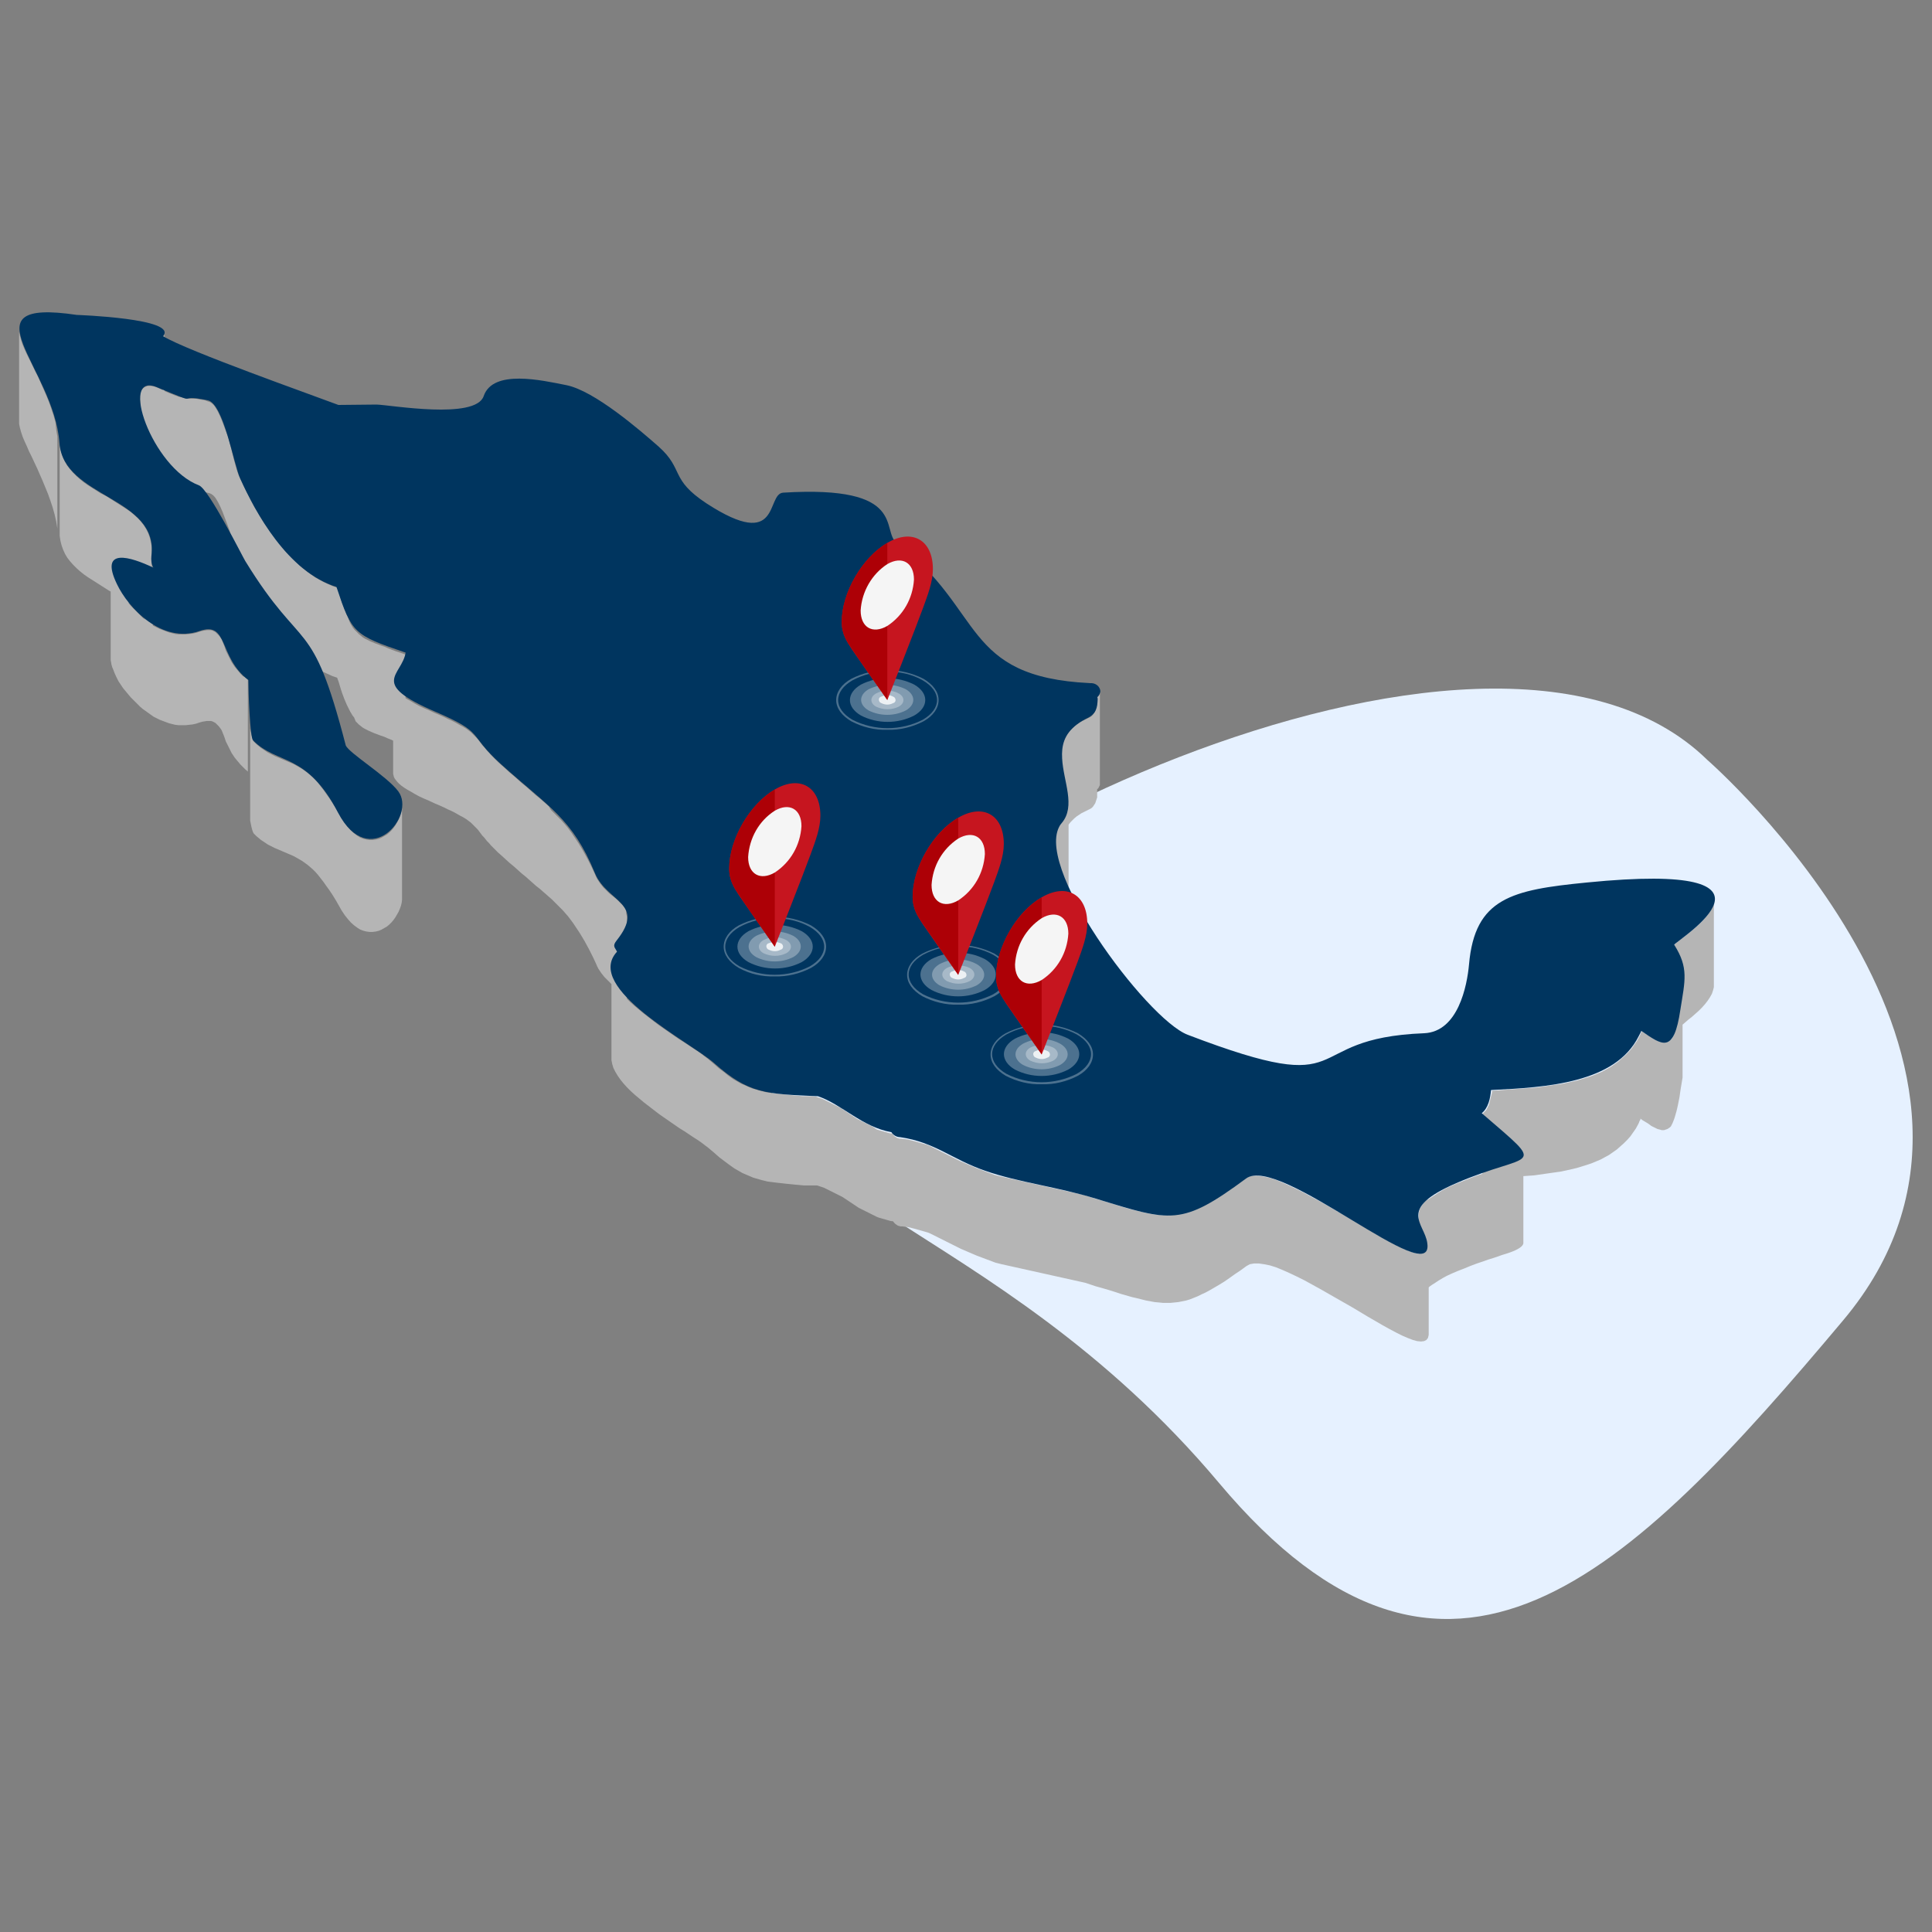 <?xml version="1.0" encoding="utf-8"?>
<!-- Generator: Adobe Illustrator 26.0.3, SVG Export Plug-In . SVG Version: 6.00 Build 0)  -->
<svg version="1.1" id="Layer_1" xmlns="http://www.w3.org/2000/svg" xmlns:xlink="http://www.w3.org/1999/xlink" x="0px" y="0px"
	 viewBox="0 0 500 500" style="enable-background:new 0 0 500 500;" xml:space="preserve">
<rect x="0" y="0" width="500" height="500" fill="#808080" stroke="none"/>
<style type="text/css">
	.st0{fill:#E6F1FF;}
	.st1{fill-rule:evenodd;clip-rule:evenodd;fill:#B5B5B5;}
	.st2{fill-rule:evenodd;clip-rule:evenodd;fill:#00355F;}
	.st3{opacity:0.3;}
	.st4{fill:#FFFFFF;}
	.st5{opacity:0.3;fill:#FFFFFF;enable-background:new    ;}
	.st6{opacity:0.8;fill:#FFFFFF;enable-background:new    ;}
	.st7{fill:#C6151F;}
	.st8{fill:#AD0006;}
	.st9{fill:#F5F5F5;}
</style>
<g id="Group_6703" transform="translate(-145 -957.291)">
	<path id="Path_15605" class="st0" d="M586.9,1154c0,0,90.6,79,35.1,145c-55.4,66-102.3,112.6-161.5,42.1s-127.9-73.8-114.3-115.2
		C359.8,1184.6,529.2,1097.5,586.9,1154z"/>
	<g id="Group_6608" transform="translate(-1072.22 1488.291)">
		<g id="Group_6607" transform="translate(1217.265 -526.319)">
			<path id="Path_19814" class="st1" d="M380,244.9v0.5v23.8v-0.5V244.9z"/>
			<path id="Path_19815" class="st1" d="M443.5,229.1l-0.3,0.9l-0.5,0.9l-0.6,0.9l-0.7,0.9l-0.8,0.9l-0.8,0.8l-0.9,0.8L438,236
				l-0.9,0.7l-0.8,0.7l-0.8,0.6l-0.7,0.5l-0.6,0.5l-0.5,0.4l-0.3,0.3l-0.2,0.2V263l-0.1,0.3l-0.2,0.4l-0.2,0.4l-0.3,0.3l-0.3,0.2
				l-0.3,0.2l-0.3,0.1l-0.3,0.1l-0.3,0.1h-0.3h-0.3L430,265l-0.4-0.1l-0.4-0.1l-0.4-0.2l-0.4-0.2l-0.4-0.2l-0.4-0.2l-0.4-0.3
				l-0.4-0.3l-0.5-0.3l-0.5-0.3l-0.5-0.3l-0.5-0.4v0.1v0.1v0.1l-0.1,0.1l-0.1,0.2l-0.1,0.2l-0.1,0.3l-0.2,0.4l-0.6,1.1l-0.7,1
				l-0.7,1l-0.8,0.9l-0.9,0.9l-0.9,0.8l-0.9,0.8l-1,0.7l-1,0.7l-1.1,0.6l-1.1,0.6l-1.2,0.5l-1.2,0.5l-1.2,0.4l-1.3,0.4l-1.3,0.4
				l-1.3,0.3l-1.3,0.3l-1.4,0.3l-1.4,0.2l-1.4,0.2l-1.4,0.2l-1.4,0.2l-1.4,0.2l-1.4,0.1l-1.4,0.1l-1.4,0.1l-1.4,0.1l-1.4,0.1
				l-1.4,0.1l-1.4,0.1l-1.4,0.1v0.4l-0.1,0.4l-0.1,0.4l-0.1,0.4l-0.1,0.4l-0.1,0.4l-0.1,0.4l-0.1,0.4l-0.1,0.4l-0.2,0.4l-0.2,0.4
				l-0.2,0.4l-0.2,0.3l-0.3,0.3l-0.3,0.3l-0.3,0.3v15.5l0,0l-1.5,0.5l-1.6,0.6l-1.7,0.7l-1.8,0.7l-1.4,0.6l-1.3,0.6l-1.1,0.6l-1,0.6
				l-0.9,0.6l-0.8,0.5l-0.7,0.5L369,306l-0.5,0.5l-0.4,0.5l-0.3,0.5l-0.3,0.5l-0.2,0.5l-0.1,0.5l-0.1,0.5v10.3l-0.5-0.1l-1.1-0.3
				l-1.3-0.5l-1.4-0.6l-1.6-0.8l-1.7-0.9l-1.8-1l-1.9-1.1l-1.9-1.1l-2-1.2l-2-1.2l-2.1-1.2l-2.1-1.2l-2.1-1.2l-2.1-1.2l-2.1-1.1
				l-2-1.1l-2-1l-1.9-0.9l-1.8-0.8l-1.7-0.7l-1.6-0.5l-1.5-0.3l-1.4-0.2h-1.2l-1.1,0.2l-0.9,0.5l-1.5,1.1l-1.5,1l-1.4,1l-1.3,0.9
				l-1.3,0.8l-1.2,0.7l-1.2,0.7l-1.1,0.6l-1.1,0.5l-1,0.5l-1,0.4l-1,0.4l-1,0.3l-1,0.2l-1,0.2l-1,0.1l-1,0.1h-1h-1l-1-0.1l-1.1-0.1
				l-1.1-0.2l-1.1-0.2l-1.2-0.3l-1.2-0.3l-1.3-0.3l-1.4-0.4l-1.4-0.4l-1.5-0.5l-1.6-0.5l-1.7-0.5l-1.8-0.5l-0.9-0.3l-0.9-0.3
				l-0.9-0.3l-0.9-0.2l-0.9-0.2l-0.9-0.2l-0.9-0.2l-0.9-0.2l-0.9-0.2l-0.9-0.2l-0.9-0.2l-0.9-0.2l-0.9-0.2l-0.9-0.2l-0.9-0.2
				l-0.9-0.2l-0.9-0.2l-0.9-0.2l-0.9-0.2l-0.9-0.2l-0.9-0.2l-0.9-0.2l-0.9-0.2l-0.9-0.2l-0.9-0.2l-0.9-0.2l-0.9-0.2l-0.8-0.2
				l-0.8-0.2l-0.8-0.3l-0.8-0.3l-0.8-0.3l-0.8-0.3l-0.8-0.3l-0.8-0.3l-0.7-0.3l-0.7-0.3l-0.7-0.3l-0.7-0.3l-0.7-0.3l-0.7-0.3
				l-0.6-0.3l-0.6-0.3l-0.6-0.3l-0.6-0.3l-0.6-0.3l-0.6-0.3l-0.6-0.3l-0.6-0.3l-0.6-0.3l-0.6-0.3l-0.6-0.3l-0.6-0.3l-0.6-0.3
				l-0.7-0.3l-0.7-0.2l-0.7-0.2l-0.7-0.2l-0.7-0.2l-0.7-0.2l-0.8-0.2l-0.8-0.2l-0.8-0.1l-0.8-0.1h-0.4l-0.4-0.1l-0.3-0.1l-0.3-0.2
				l-0.3-0.2l-0.2-0.2l-0.2-0.2l-0.2-0.3l-0.7-0.1l-0.7-0.2l-0.7-0.2l-0.7-0.2l-0.7-0.2l-0.6-0.2L226,287l-0.6-0.3l-0.6-0.3
				l-0.6-0.3l-0.6-0.3l-0.6-0.3l-0.6-0.3l-0.6-0.3l-0.6-0.4l-0.6-0.4l-0.6-0.4l-0.6-0.4l-0.6-0.4l-0.6-0.4l-0.6-0.4l-0.6-0.3
				l-0.6-0.3l-0.6-0.3l-0.6-0.3l-0.6-0.3l-0.6-0.3l-0.6-0.3l-0.6-0.3l-0.6-0.2l-0.6-0.2l-0.5-0.2l0,0l-1.2-0.1h-1.2h-1.1l-1.1-0.1
				l-1.1-0.1l-1-0.1l-1-0.1l-0.9-0.1l-0.9-0.1l-0.9-0.1l-0.8-0.1l-0.8-0.1l-0.8-0.1l-0.8-0.2l-0.8-0.2l-0.7-0.2l-0.7-0.2l-0.7-0.2
				l-0.7-0.3l-0.7-0.3l-0.7-0.3l-0.7-0.3l-0.7-0.4l-0.7-0.4l-0.7-0.4l-0.7-0.5l-0.7-0.5l-0.7-0.6l-0.8-0.6l-0.8-0.6l-0.8-0.7
				l-0.8-0.7l-0.6-0.5l-0.7-0.6l-0.8-0.6l-0.9-0.7l-1-0.7l-1.1-0.7l-1.2-0.8l-1.2-0.8l-1.3-0.8l-1.3-0.9l-1.3-0.9l-1.3-0.9l-1.3-0.9
				l-1.3-1l-1.3-1l-1.3-1l-1.2-1l-1.2-1l-1.1-1l-0.8-0.8v-21.2l-0.1-0.5l-0.1-0.5l0-0.6l-0.2-0.5l-0.3-0.4l-0.3-0.4l-0.4-0.4
				l-0.4-0.4l-0.4-0.4l-0.4-0.4l-0.5-0.4l-0.5-0.4l-0.5-0.4l-0.5-0.4l-0.5-0.5l-0.5-0.5l-0.5-0.5l-0.4-0.5l-0.4-0.5l-0.4-0.6
				l-0.4-0.6l-0.3-0.6l-0.3-0.7l-0.6-1.3l-0.6-1.2l-0.6-1.2l-0.6-1.1l-0.6-1.1l-0.6-1l-0.6-1l-0.6-0.9l-0.6-0.9l-0.6-0.9l-0.6-0.8
				l-0.6-0.8l-0.7-0.8l-0.7-0.8l-0.7-0.7l-0.7-0.7l-0.7-0.7l-0.7-0.7L142,204l-0.8-0.7l-0.8-0.7l-0.8-0.7l-0.9-0.7l-0.9-0.8
				l-0.9-0.8l-0.9-0.8l-1-0.8l-1-0.9l-1-0.9l-1.1-0.9l-1.1-1l-1.1-1l-0.8-0.7l-0.7-0.7l-0.6-0.6l-0.6-0.6l-0.5-0.6l-0.5-0.5
				l-0.4-0.5l-0.4-0.5l-0.4-0.4l-0.3-0.4l-0.3-0.4l-0.3-0.4l-0.3-0.4l-0.3-0.3L123,186l-0.3-0.3l-0.3-0.3l-0.3-0.3l-0.3-0.3
				l-0.4-0.3l-0.4-0.3l-0.4-0.3l-0.5-0.3l-0.5-0.3L119,183l-0.7-0.4l-0.7-0.4l-0.8-0.4l-0.9-0.4l-1-0.5l-1.1-0.5l-1.2-0.5l-1.5-0.7
				l-1.4-0.6l-1.3-0.6l-1.1-0.6l-1-0.6l-0.9-0.5l-0.5-0.3v-11.3l-1.2-0.4l-1.2-0.4l-1.1-0.4l-1-0.4l-0.9-0.4l-0.9-0.3l-0.8-0.3
				l-0.8-0.3l-0.7-0.3l-0.7-0.3l-0.6-0.3l-0.6-0.3l-0.5-0.3l-0.5-0.4l-0.5-0.4l-0.4-0.4l-0.4-0.4l-0.4-0.4l-0.4-0.5l-0.3-0.5
				l-0.3-0.5l-0.3-0.6L90,155l-0.3-0.6l-0.3-0.7l-0.3-0.7l-0.3-0.8l-0.3-0.8l-0.3-0.9l-0.3-1l-0.3-1l-0.4-1.1L86,147l-1.1-0.5
				l-1.1-0.5l-1.1-0.6l-1.1-0.6l-1-0.7l-1-0.7l-1-0.8l-1-0.8l-0.9-0.9l-0.9-0.9l-0.9-0.9l-0.9-0.9l-0.8-1l-0.8-1l-0.8-1l-0.8-1
				l-0.7-1l-0.7-1l-0.7-1l-0.7-1l-0.6-1l-0.6-1l-0.6-1l-0.6-1l-0.5-1l-0.5-1l-0.5-1l-0.5-0.9L63,121l-0.4-0.9l-0.4-0.8l-0.2-0.4
				l-0.2-0.4l-0.2-0.5l-0.2-0.6l-0.2-0.6l-0.2-0.7l-0.2-0.7l-0.2-0.7l-0.2-0.8l-0.2-0.8l-0.2-0.8l-0.2-0.8l-0.2-0.8l-0.2-0.8
				l-0.2-0.9l-0.3-0.8l-0.3-0.8l-0.3-0.8l-0.3-0.8l-0.3-0.8l-0.3-0.8l-0.3-0.7l-0.3-0.7l-0.3-0.6l-0.3-0.6l-0.3-0.5l-0.3-0.5
				l-0.3-0.4l-0.4-0.4l-0.4-0.3l-0.4-0.2l-0.4-0.1L53,98.9l-0.7-0.1l-0.6-0.1l-0.5-0.1l-0.5-0.1h-0.4H50h-0.3h-0.2h-0.2h-0.2H49
				h-0.1h-0.1h-0.1h-0.1h-0.1h-0.1h-0.2H48l-0.2-0.1l-0.3-0.1l-0.3-0.1l-0.4-0.1L46.2,98l-0.5-0.2l-0.6-0.2l-0.7-0.3L43.6,97
				l-0.9-0.4l-0.2-0.1V81.8l-0.1,0.3l-0.3,0.4v13.8l-0.4-0.2l-1.1-0.5l-0.9-0.3l-0.8-0.1h-0.7l-0.6,0.2l-0.5,0.3l-0.4,0.4l-0.3,0.5
				l-0.2,0.6l0,0.8v0.8l0.1,0.9v21.8l0.1-0.5l0.2-0.6l0.3-0.5l0.4-0.4l0.5-0.3l0.6-0.2h0.7l0.8,0.1l0.9,0.3l1.1,0.5l1,0.4l0.9,0.4
				l0.8,0.3l0.7,0.3l0.6,0.2l0.5,0.2l0.5,0.2l0.4,0.1l0.3,0.1l0.3,0.1l0.2,0.1h0.2h0.2h0.1h0.1h0.1h0.1H49h0.1h0.1h0.2h0.2h0.2h0.3
				h0.3h0.4l0.5,0.1l0.5,0.1l0.6,0.1l0.7,0.1l0.8,0.2l0.4,0.1l0.4,0.2l0.4,0.3l0.4,0.4l0.3,0.4l0.3,0.5l0.3,0.5l0.3,0.6l0.3,0.6
				l0.3,0.7l0.3,0.7l0.3,0.8l0.3,0.8l0.3,0.8l0.3,0.8l0.3,0.8l0.3,0.8l0.2,0.9l0.2,0.8l0.2,0.8l0.2,0.8l0.2,0.8l0.2,0.8l0.2,0.8
				l0.2,0.7l0.2,0.7l0.2,0.7l0.2,0.6l0.2,0.6l0.2,0.5l0.2,0.4l0.2,0.4l0.4,0.8l0.4,0.9l0.4,0.9l0.5,0.9l0.5,1l0.5,1l0.5,1l0.6,1
				l0.6,1l0.6,1l0.6,1l0.7,1l0.7,1l0.7,1l0.7,1l0.8,1l0.8,1l0.8,1l0.8,1l0.9,0.9l0.9,0.9l0.9,0.9l0.9,0.9l1,0.8l1,0.8l1,0.7l1,0.7
				l1.1,0.6l1.1,0.6l1.1,0.5l1.1,0.5l1.2,0.4l0.4,1.1l0.3,1l0.3,1l0.3,0.9l0.3,0.8l0.3,0.8l0.3,0.7l0.3,0.7l0.3,0.6l0.3,0.6l0.3,0.6
				l0.3,0.5l0.3,0.5l0.4,0.5l0.4,1l0.4,0.4l0.4,0.4l0.5,0.4l0.5,0.4l0.5,0.3l0.6,0.3l0.6,0.3l0.7,0.3l0.7,0.3l0.8,0.3l0.8,0.3
				l0.9,0.3l0.9,0.4l1,0.4l0.4,0.2v8.6l0.1,0.4l0.1,0.4l0.2,0.4l0.3,0.4l0.4,0.5l0.5,0.5l0.6,0.5l0.7,0.5l0.8,0.5l0.9,0.5l1,0.6
				l1.1,0.6l1.3,0.6l1.4,0.6l1.5,0.7l1.2,0.5l1.1,0.5l1,0.5l0.9,0.4l0.8,0.4l0.7,0.4l0.7,0.4l0.6,0.3l0.5,0.3l0.5,0.3l0.4,0.3
				l0.4,0.3l0.4,0.3l0.3,0.3l0.3,0.3l0.3,0.3l0.3,0.3l0.3,0.3l0.3,0.3l0.3,0.4l0.3,0.4l0.3,0.4l0.3,0.4l0.4,0.4l0.4,0.5l0.4,0.5
				l0.5,0.5l0.5,0.6l0.6,0.6l0.6,0.6l0.7,0.7l0.8,0.7l1.1,1l1.1,1l1.1,0.9l1,0.9l1,0.9l1,0.8l0.9,0.8l0.9,0.8l0.9,0.8l0.9,0.7
				l0.8,0.7l0.8,0.7l0.8,0.7l0.8,0.7l0.7,0.7l0.7,0.7l0.7,0.7l0.7,0.7l0.7,0.8l0.7,0.8l0.6,0.8l0.6,0.8l0.6,0.9l0.6,0.9l0.6,0.9
				l0.6,1l0.6,1l0.6,1.1l0.6,1.1l0.6,1.2l0.6,1.2l0.6,1.3l0.3,0.7l0.3,0.6l0.4,0.6l0.4,0.6l0.4,0.5l0.4,0.5l0.5,0.5l0.5,0.5l0.5,0.5
				l0.3,0.3v19.7l0.2,1l0.3,1l0.5,1l0.6,1l0.7,1l0.8,1l0.9,1l1,1l1.1,1l1.2,1l1.2,1l1.3,1l1.3,1l1.3,1l1.3,0.9l1.3,0.9l1.3,0.9
				l1.3,0.9l1.3,0.8l1.2,0.8l1.2,0.8l1.1,0.7l1,0.7l0.9,0.7l0.8,0.6l0.7,0.6l0.6,0.5l0.8,0.7l0.8,0.7l0.8,0.6l0.8,0.6l0.8,0.6
				l0.7,0.5l0.7,0.5l0.7,0.4l0.7,0.4l0.7,0.4l0.7,0.3l0.7,0.3l0.7,0.3l0.7,0.3l0.7,0.2l0.7,0.2l0.7,0.2l0.8,0.2l0.8,0.2l0.8,0.1
				l0.8,0.1l0.8,0.1l0.9,0.1l0.9,0.1l0.9,0.1l1,0.1l1,0.1l1.1,0.1l1.1,0.1h1.1h1.2h1.2l0,0l0.6,0.2l0.6,0.2l0.6,0.2l0.6,0.3l0.6,0.3
				l0.6,0.3l0.6,0.3l0.6,0.3l0.6,0.3l0.6,0.3l0.6,0.3l0.6,0.4l0.6,0.4l0.6,0.4l0.6,0.4l0.6,0.4l0.6,0.4l0.6,0.4l0.6,0.3l0.6,0.3
				l0.6,0.3l0.6,0.3l0.6,0.3l0.6,0.3l0.6,0.3l0.6,0.3l0.6,0.2l0.7,0.2l0.7,0.2l0.7,0.2l0.7,0.2l0.7,0.1l0.2,0.3l0.2,0.2l0.2,0.2
				l0.3,0.2l0.3,0.2l0.3,0.1l0.4,0.1h0.4l0.8,0.1l0.8,0.1l0.8,0.2l0.8,0.2l0.7,0.2l0.7,0.2l0.7,0.2l0.7,0.2l0.7,0.2l0.7,0.3l0.6,0.3
				l0.6,0.3l0.6,0.3l0.6,0.3l0.6,0.3l0.6,0.3l0.6,0.3l0.6,0.3l0.6,0.3l0.6,0.3l0.6,0.3l0.6,0.3l0.6,0.3l0.7,0.3l0.7,0.3l0.7,0.3
				l0.7,0.3l0.7,0.3l0.7,0.3l0.8,0.3l0.8,0.3l0.8,0.3l0.8,0.3l0.8,0.3l0.8,0.3l0.8,0.2l0.8,0.2l0.9,0.2l0.9,0.2l0.9,0.2l0.9,0.2
				l0.9,0.2l0.9,0.2l0.9,0.2l0.9,0.2l0.9,0.2l0.9,0.2l0.9,0.2l0.9,0.2l0.9,0.2l0.9,0.2l0.9,0.2l0.9,0.2l0.9,0.2l0.9,0.2l0.9,0.2
				l0.9,0.2l0.9,0.2l0.9,0.2l0.9,0.2l0.9,0.2l0.9,0.3l0.9,0.3l0.9,0.3l1.8,0.5l1.7,0.5l1.6,0.5l1.5,0.5l1.4,0.4l1.4,0.4l1.3,0.3
				l1.2,0.3l1.2,0.3l1.1,0.2l1.1,0.2l1.1,0.1l1,0.1h1h1l1-0.1l1-0.1l1-0.2l1-0.2l1-0.3l1-0.4l1-0.4l1-0.5l1.1-0.5l1.1-0.6l1.2-0.7
				l1.2-0.7l1.3-0.8l1.3-0.9l1.4-1l1.5-1l1.5-1.1l0.9-0.5l1.1-0.2h1.2l1.4,0.2l1.5,0.3l1.6,0.5l1.7,0.7l1.8,0.8l1.9,0.9l2,1l2,1.1
				l2,1.1l2.1,1.2l2.1,1.2l2.1,1.2l2.1,1.2l2,1.2l2,1.2l1.9,1.1l1.9,1.1l1.8,1l1.7,0.9l1.6,0.8l1.4,0.6l1.3,0.5l1.1,0.3l1,0.1
				l0.8-0.1l0.6-0.3l0.4-0.5l0.2-0.8v-12.3l0.2-0.2l0.7-0.5l0.8-0.5l0.9-0.6l1-0.6l1.1-0.6l1.3-0.6l1.4-0.6l1.8-0.7l1.7-0.7l1.6-0.6
				l1.5-0.5l1.4-0.5l1.3-0.4l1.2-0.4l1.1-0.4l1-0.3l0.9-0.3l0.8-0.3l0.7-0.3l0.6-0.3l0.5-0.3l0.4-0.3l0.3-0.3l0.2-0.3l0.1-0.3v-17.4
				l1.4-0.1l1.4-0.1l1.4-0.2l1.4-0.2l1.4-0.2l1.4-0.2l1.4-0.2l1.4-0.3l1.3-0.3l1.3-0.3l1.3-0.4l1.3-0.4l1.2-0.4l1.2-0.5l1.2-0.5
				l1.1-0.6l1.1-0.6l1-0.7l1-0.7l0.9-0.8l0.9-0.8l0.9-0.9l0.8-0.9l0.7-1l0.7-1l0.6-1.1l0.2-0.4l0.1-0.3l0.1-0.2l0.1-0.2l0.1-0.1V285
				v-0.1v-0.1l0.5,0.4l0.5,0.3l0.5,0.3l0.5,0.3l0.4,0.3l0.4,0.3l0.4,0.2l0.4,0.2l0.4,0.2l0.4,0.2l0.4,0.1l0.4,0.1l0.3,0.1h0.3h0.3
				l0.3-0.1l0.3-0.1l0.3-0.1l0.3-0.2l0.3-0.2l0.3-0.3l0.2-0.4l0.2-0.4l0.2-0.5l0.2-0.5l0.2-0.6l0.2-0.7l0.2-0.7l0.2-0.8l0.2-0.9
				l0.2-1l0.2-1l0.1-0.7l0.1-0.7l0.1-0.7l0.1-0.6l0.1-0.6l0.1-0.6l0.1-0.6l0.1-0.6v-13.7l0.7-0.6l0.8-0.7l0.9-0.7l0.9-0.8l0.9-0.8
				l0.8-0.8l0.8-0.9l0.7-0.9l0.6-0.9l0.5-0.9l0.3-0.9l0.2-0.8V227L443.5,229.1z"/>
			<path id="Path_19816" class="st1" d="M42.5,81.3v0.5v-0.1V81.3z"/>
			<path id="Path_19817" class="st1" d="M104,204.4l-0.1,0.8l-0.2,0.8l-0.3,0.8l-0.3,0.7l-0.4,0.7l-0.4,0.7l-0.5,0.7l-0.5,0.6
				l-0.6,0.6l-0.6,0.5l-0.7,0.4l-0.7,0.4l-0.7,0.3l-0.8,0.2l-0.8,0.1h-0.8l-0.8-0.1l-0.8-0.2l-0.8-0.3l-0.8-0.5l-0.8-0.6l-0.8-0.7
				l-0.8-0.9l-0.8-1l-0.8-1.2l-0.8-1.4l-0.8-1.4l-0.8-1.3l-0.8-1.2l-0.8-1.1l-0.7-1l-0.7-0.9l-0.7-0.9l-0.7-0.8l-0.7-0.7l-0.7-0.6
				l-0.7-0.6l-0.7-0.5l-0.7-0.5l-0.7-0.4l-0.7-0.4l-0.7-0.4l-0.7-0.3l-0.7-0.3l-0.7-0.3l-0.7-0.3l-0.7-0.3l-0.7-0.3l-0.7-0.3
				l-0.6-0.3l-0.6-0.3l-0.6-0.3l-0.6-0.4l-0.6-0.4l-0.6-0.4l-0.6-0.5l-0.6-0.5l-0.6-0.6l-0.1-0.1l-0.1-0.2l-0.1-0.2l-0.1-0.3
				l-0.1-0.3l-0.1-0.4l-0.1-0.4l-0.1-0.5l-0.1-0.5l-0.1-0.5v23.8l0.1,0.5l0.1,0.5l0.1,0.5l0.1,0.4l0.1,0.4l0.1,0.3l0.1,0.3l0.1,0.2
				l0.1,0.2l0.1,0.1l0.6,0.6l0.6,0.5l0.6,0.5l0.6,0.4l0.6,0.4l0.6,0.4l0.6,0.3l0.6,0.3l0.6,0.3l0.7,0.3l0.7,0.3l0.7,0.3l0.7,0.3
				l0.7,0.3l0.7,0.3l0.7,0.3l0.7,0.4l0.7,0.4l0.7,0.4l0.7,0.5l0.7,0.5l0.7,0.6l0.7,0.6l0.7,0.7l0.7,0.8l0.7,0.9l0.7,0.9l0.7,1
				l0.8,1.1l0.8,1.2l0.8,1.3l0.8,1.4l0.8,1.4l0.8,1.2l0.8,1l0.8,0.9l0.8,0.7l0.8,0.6l0.8,0.5l0.8,0.3l0.8,0.2l0.8,0.1h0.8l0.8-0.1
				l0.8-0.2l0.7-0.3l0.7-0.4l0.7-0.4l0.6-0.5l0.6-0.6l0.5-0.6l0.5-0.7l0.4-0.7l0.4-0.7l0.3-0.7l0.3-0.8l0.2-0.8l0.1-0.8v-0.8v-0.7
				v-22.5V204.4z"/>
			<path id="Path_19818" class="st1" d="M104,202.9v1.4v-0.6V202.9z"/>
			<path id="Path_19819" class="st1" d="M62.8,170.3l-0.6-0.6l-0.5-0.6l-0.5-0.6l-0.5-0.6l-0.4-0.6l-0.4-0.6l-0.3-0.6l-0.3-0.6
				l-0.3-0.6l-0.3-0.6l-0.3-0.6l-0.2-0.6l-0.2-0.6l-0.2-0.5l-0.2-0.5l-0.2-0.5l-0.2-0.4l-0.3-0.4l-0.3-0.4l-0.3-0.3l-0.3-0.3
				l-0.3-0.3l-0.4-0.2l-0.4-0.2l-0.4-0.1H54h-0.5l-0.6,0.1l-0.6,0.1l-0.7,0.2l-0.9,0.3l-0.9,0.2l-0.9,0.1l-0.9,0.1h-0.9h-0.9
				l-0.9-0.1l-0.8-0.2l-0.8-0.2l-0.8-0.3l-0.8-0.3l-0.8-0.3l-0.8-0.4l-0.8-0.4l-0.2-0.1v-14.7l-0.1-0.3l-0.1-0.3l-0.1-0.4v-0.2v-4.5
				l-0.2-1.2l-0.3-1.2l-0.4-1.1l-0.5-1l-0.6-1l-0.7-0.9l-0.8-0.9l-0.9-0.8l-0.9-0.8l-1-0.7l-1.1-0.7l-1.1-0.7l-1.1-0.7l-1.1-0.7
				l-1.1-0.7L26,123l-1.1-0.7l-1.1-0.7l-1.1-0.7l-1-0.7l-1-0.8l-0.9-0.8l-0.9-0.9l-0.8-0.9l-0.7-0.9l-0.6-1l-0.5-1.1l-0.4-1.1
				l-0.3-1.2l-0.2-1.3V134l0.2,1.3l0.3,1.2l0.4,1.1l0.5,1.1l0.6,1l0.7,0.9l0.8,0.9l0.9,0.9l0.9,0.8l1,0.8l1,0.7l1.1,0.7l1.1,0.7
				l1.1,0.7l1.1,0.7l1.1,0.7l0.4,0.2v17.8l0.1,0.5l0.1,0.6L29,168l0.3,0.7l0.3,0.8l0.4,0.9l0.3,0.6l0.3,0.6l0.4,0.6l0.4,0.6l0.4,0.6
				l0.5,0.6l0.5,0.6l0.5,0.6l0.5,0.6l0.6,0.6L35,177l0.6,0.6l0.6,0.6l0.7,0.6l0.7,0.5l0.7,0.5l0.7,0.5l0.7,0.5l0.8,0.4l0.8,0.4
				l0.8,0.3l0.8,0.3l0.8,0.3l0.8,0.2l0.8,0.2l0.9,0.1h0.9H48l0.9-0.1l0.9-0.1l0.9-0.2l0.9-0.3l0.7-0.2l0.6-0.1l0.6-0.1H54h0.5
				l0.4,0.1l0.4,0.2l0.4,0.2l0.3,0.3l0.3,0.3l0.3,0.3l0.3,0.4l0.3,0.4l0.2,0.4l0.2,0.5l0.2,0.5L58,186l0.2,0.6l0.2,0.6l0.3,0.6
				l0.3,0.6l0.3,0.6l0.3,0.6l0.3,0.6l0.4,0.6l0.4,0.6l0.5,0.6l0.5,0.6l0.5,0.6l0.6,0.6l0.6,0.6l0.7,0.6v-23.8l-0.7-0.6L62.8,170.3z
				 M36.3,154.6l-0.6-0.6l-0.6-0.6l-0.6-0.6l-0.6-0.6l-0.5-0.6l-0.3-0.4l0.7,0.5l0.9,0.8l0.9,0.8l0.8,0.9l0.7,0.9l0.4,0.6l-0.6-0.5
				L36.3,154.6z"/>
			<path id="Path_19820" class="st1" d="M14.3,104.6l-0.5-1.8l-0.6-1.8l-0.6-1.7l-0.7-1.7L11.2,96l-0.7-1.6l-0.7-1.6L9,91.3
				l-0.7-1.5l-0.7-1.4L6.9,87l-0.6-1.3l-0.5-1.2l-0.4-1.2l-0.3-1.1l-0.2-1V105l0.2,1l0.3,1.1l0.4,1.2l0.5,1.2l0.6,1.3l0.6,1.4
				l0.7,1.4l0.7,1.5l0.7,1.5l0.7,1.6l0.7,1.6l0.7,1.7l0.7,1.7l0.6,1.7l0.6,1.8l0.5,1.8l0.4,1.8l0.3,1.8v-23.8l-0.3-1.8L14.3,104.6z"
				/>
			<path id="Path_19821" class="st1" d="M36.2,122.7l0.1,0.9v-2v0.3L36.2,122.7z"/>
			<path id="Path_19822" class="st1" d="M273.5,234.4l0.5-1.2l0.7-1l0.3-0.4l0.3-0.4l0.3-0.4l0.2-0.5l0.2-0.5l0.2-0.5l0.1-0.5
				l0.1-0.5l0.1-0.5v-0.5V227v-18.2l0.1-0.2l0.4-0.5l0.5-0.5l0.5-0.5l0.6-0.5l0.3-0.2l0.3-0.2l0.3-0.2l0.3-0.2l0.4-0.2l0.4-0.2
				l0.4-0.2l0.4-0.2l0.4-0.2l0.4-0.2l0.3-0.2l0.3-0.3l0.2-0.3l0.2-0.3l0.2-0.3l0.1-0.3l0.1-0.3l0.1-0.3l0.1-0.3l0.1-0.3v-0.3V201
				v-0.4v-0.4v-0.7h0.1l0.2-0.2l0.1-0.2l0.1-0.2l0.1-0.2l0.1-0.2v-0.2v-0.2v-23.8v0.2v0.2l-0.1,0.2l-0.1,0.2l-0.1,0.2l-0.1,0.2
				l-0.2,0.2l-0.2,0.2v2.1l-0.1,0.3l-0.1,0.3l-0.1,0.3l-0.1,0.3l-0.1,0.3l-0.2,0.3l-0.2,0.3l-0.2,0.3l-0.3,0.3l-0.3,0.2l-0.4,0.2
				l-0.4,0.2l-0.4,0.2l-0.4,0.2l-0.4,0.2l-0.4,0.2l-0.3,0.2l-0.3,0.2l-0.3,0.2l-0.3,0.2l-0.6,0.5l-0.5,0.5l-0.5,0.5l-0.4,0.5
				l-0.4,0.5l-0.3,0.5l-0.3,0.5l-0.2,0.6l-0.2,0.6l-0.2,0.6l-0.1,0.6l-0.1,0.6l-0.1,0.6v0.6v17.8l-0.1,0.2l-0.7,1l-0.5,1.2l-0.3,1.3
				l-0.1,1.5v23.8l0.1-1.5L273.5,234.4z"/>
		</g>
		<path id="Path_19823" class="st2" d="M1501.2-350.6c0.1,0.2,0.1,0.4,0.1,0.6c-0.1,2-0.3,3.7-2.6,4.8c-1,0.5-1.9,1-2.8,1.7
			c-3.3,2.5-4,5.5-3.8,8.8c0.3,5.9,3.6,12.3-0.1,16.7c-8.5,9.9,22,50.8,32.6,54.8c45,17.2,27.7,0.9,61.2-0.4
			c8.8-0.4,11.1-12.3,11.6-17.8c1.5-17.2,11.1-19.3,30.4-21.2c57.1-5.7,23.5,14.8,22.7,16.1c3.8,6,2.8,9.2,1.6,16.8
			c-1.7,11.5-4.6,9.3-10.1,5.5c-0.1,0.2-0.1,0.3-0.7,1.4c-6.1,12.1-23.7,13.2-38.2,13.9c-0.2,2.2-0.7,4.6-2.4,6
			c17.5,15.1,12.8,9.7-6.6,18.1c-15.5,6.7-8.2,10.3-7.5,15.5c1.9,12.8-38.3-23.1-46.9-16.7c-16.8,12.4-19.3,11.2-38.9,5.2
			c-9.7-3-20-4.2-28.6-7.2c-8.7-3-13-7.4-22-8.7c-0.9,0-1.8-0.5-2.3-1.3c-7.5-1.3-12.8-7.2-19-9.3l0,0c-13.5-0.6-17.9-0.6-26.9-8.6
			c-6-5.3-33.8-19.4-25.1-28.8c-0.5-1.1-1.3-1.4-0.1-2.9c7.7-9.7-2.5-9.9-5.6-17.4c-5.9-14.3-11.9-17-24.4-28.3
			c-8.8-8-3.9-7.9-16.9-13.5c-17.3-7.4-8.7-9.3-7.7-15.3c-13.5-4.6-13.9-5-17.9-17c-12.7-4-20.9-19.2-24.9-28
			c-1.7-3.7-4.3-19.4-8.4-20.3c-9.3-1.9-0.5,1.9-13.2-3.4c-9.9-4.1-1.3,20.8,10.9,25.4c2.6,1,11.3,18.5,12,19.6
			c15.1,24.6,17.1,13.4,26,47.7l0,0c0.8,2,10.6,7.9,13.6,11.9c4.7,6.3-7.5,20.9-15.6,5.5c-8.2-15.7-15.7-12.3-22-18.7
			c-0.8-0.9-1.2-12.5-1.2-15.6c-7.8-5.9-5.1-15.3-12.6-12.7c-9.8,3.4-18.5-6-21.4-12.1c-4.7-9.7,3.5-7.1,9.4-4.3
			c-0.5-0.9-0.6-2-0.5-3c2-15.4-22.8-14.9-23.8-29.3c-1.4-19.6-25.2-37.5,4.5-33.1c0,0,26.4,0.9,22.3,5.5c6.5,3.9,38,15,45.4,17.8
			l9.9-0.1c3.6,0.1,25.6,4,27.7-2.2c2.4-7,15-4.1,21.5-2.8c7.2,1.5,18.8,11.5,23.8,15.9c6.6,5.9,2.8,8.4,12.4,14.7
			c19.4,12.6,15.3-2.5,19.8-2.8c32.5-2,25.2,9.9,29.4,13c22.8,17.3,16.7,34.7,50.1,36.3c1.3-0.1,2.5,0.8,2.6,2.1
			C1501.9-351.5,1501.7-351,1501.2-350.6z"/>
		<g id="Group_5754" transform="translate(1417.628 -476.108)">
			<g id="Group_5752" transform="translate(0 32.681)">
				<g id="Group_5751" class="st3">
					<path id="Path_17211" class="st4" d="M19.9,99.1c-2.5-1.5-3.9-3.4-3.9-5.5s1.4-4.1,3.9-5.5c5.9-3,12.8-3,18.7,0
						c2.5,1.5,3.9,3.4,3.9,5.5s-1.4,4.1-3.9,5.5c-2.9,1.5-6.1,2.3-9.4,2.2C26,101.4,22.8,100.6,19.9,99.1z M29.3,86.3
						c-3.2-0.1-6.3,0.7-9.1,2.2c-2.4,1.4-3.7,3.2-3.7,5.1s1.3,3.7,3.7,5.1c5.7,2.9,12.5,2.9,18.2,0c2.4-1.4,3.7-3.2,3.7-5.1
						s-1.3-3.7-3.7-5.1C35.6,86.9,32.4,86.2,29.3,86.3L29.3,86.3z"/>
				</g>
				<path id="Path_17212" class="st5" d="M36.2,89.6c3.8,2.2,3.8,5.8,0,8c-4.3,2.2-9.5,2.2-13.8,0c-3.8-2.2-3.8-5.8,0-8
					C26.7,87.4,31.8,87.4,36.2,89.6z"/>
				<path id="Path_17213" class="st5" d="M34,90.8c2.6,1.5,2.6,4,0,5.5c-3,1.5-6.6,1.5-9.6,0c-2.6-1.5-2.6-4,0-5.5
					C27.5,89.3,31,89.3,34,90.8z"/>
				<path id="Path_17214" class="st5" d="M32.2,91.9c1.6,0.9,1.6,2.5,0,3.4c-1.8,0.9-4,0.9-5.9,0c-1.6-0.9-1.6-2.5,0-3.4
					C28.2,90.9,30.4,90.9,32.2,91.9z"/>
				<path id="Path_17215" class="st6" d="M30.7,92.7c0.3,0.1,0.5,0.3,0.6,0.6c0.2,0.5-0.1,1-0.6,1.1c-0.9,0.5-2,0.5-3,0
					c-0.3-0.1-0.5-0.3-0.6-0.6c-0.2-0.5,0.1-1,0.6-1.1C28.7,92.2,29.8,92.2,30.7,92.7z"/>
			</g>
			<g id="Group_5753" transform="translate(1.425)">
				<path id="Path_17216" class="st7" d="M27.8,85.6c6.5-3.8,11.8-0.7,11.8,6.8c0,3.2-1.3,6.6-2.5,9.9c-1.7,4.7-9.3,24-9.3,24
					s-7.3-10.4-9.2-13.2c-1.2-1.9-2.6-3.8-2.6-7C16,98.5,21.3,89.4,27.8,85.6z"/>
				<path id="Path_17217" class="st8" d="M27.8,126.2V85.6C21.3,89.4,16,98.5,16,106c0,3.2,1.3,5.1,2.6,7
					C20.5,115.9,27.8,126.2,27.8,126.2z"/>
				<path id="Path_17218" class="st9" d="M27.8,91.1c3.8-2.2,6.9-0.4,6.9,4c-0.3,4.9-2.8,9.3-6.9,12c-3.8,2.2-6.9,0.4-6.9-4
					C21.2,98.2,23.8,93.7,27.8,91.1z"/>
			</g>
		</g>
		<g id="Group_5754-2" transform="translate(1390.012 -415.588)">
			<g id="Group_5752-2" transform="translate(0 32.681)">
				<g id="Group_5751-2" class="st3">
					<path id="Path_17211-2" class="st4" d="M18.4,102.4c-2.5-1.5-3.9-3.4-3.9-5.5s1.4-4.1,3.9-5.5c5.9-3,12.8-3,18.7,0
						c2.5,1.5,3.9,3.4,3.9,5.5s-1.4,4.1-3.9,5.5c-2.9,1.5-6.1,2.3-9.4,2.2C24.5,104.7,21.3,104,18.4,102.4z M27.7,89.6
						c-3.2-0.1-6.3,0.7-9.1,2.2c-2.4,1.4-3.7,3.2-3.7,5.1s1.3,3.7,3.7,5.1c5.7,2.9,12.5,2.9,18.2,0c2.4-1.4,3.7-3.2,3.7-5.1
						s-1.3-3.7-3.7-5.1C34.1,90.3,30.9,89.5,27.7,89.6L27.7,89.6z"/>
				</g>
				<path id="Path_17212-2" class="st5" d="M34.7,92.9c3.8,2.2,3.8,5.8,0,8c-4.3,2.2-9.5,2.2-13.8,0c-3.8-2.2-3.8-5.8,0-8
					C25.2,90.7,30.3,90.7,34.7,92.9z"/>
				<path id="Path_17213-2" class="st5" d="M32.5,94.1c2.6,1.5,2.6,4,0,5.5c-3,1.5-6.6,1.5-9.6,0c-2.6-1.5-2.6-4,0-5.5
					C26,92.6,29.5,92.6,32.5,94.1z"/>
				<path id="Path_17214-2" class="st5" d="M30.7,95.2c1.6,0.9,1.6,2.5,0,3.4c-1.8,0.9-4,0.9-5.9,0c-1.6-0.9-1.6-2.5,0-3.4
					C26.7,94.2,28.8,94.2,30.7,95.2z"/>
				<path id="Path_17215-2" class="st6" d="M29.2,96c0.3,0.1,0.5,0.3,0.6,0.6c0.2,0.5-0.1,1-0.6,1.1c-0.9,0.5-2,0.5-3,0
					c-0.3-0.1-0.5-0.3-0.6-0.6c-0.2-0.5,0.1-1,0.6-1.1C27.2,95.6,28.3,95.6,29.2,96z"/>
			</g>
			<g id="Group_5753-2" transform="translate(1.425)">
				<path id="Path_17216-2" class="st7" d="M26.3,88.9c6.5-3.8,11.8-0.7,11.8,6.8c0,3.2-1.3,6.6-2.5,9.9c-1.7,4.7-9.3,24-9.3,24
					s-7.3-10.4-9.2-13.2c-1.2-1.9-2.6-3.8-2.6-7C14.5,101.8,19.8,92.7,26.3,88.9z"/>
				<path id="Path_17217-2" class="st8" d="M26.3,129.6V88.9c-6.5,3.8-11.8,12.9-11.8,20.4c0,3.2,1.3,5.1,2.6,7
					C19,119.2,26.3,129.6,26.3,129.6z"/>
				<path id="Path_17218-2" class="st9" d="M26.3,94.4c3.8-2.2,6.9-0.4,6.9,4c-0.3,4.9-2.8,9.3-6.9,12c-3.8,2.2-6.9,0.4-6.9-4
					C19.7,101.5,22.2,97,26.3,94.4z"/>
			</g>
		</g>
		<g id="Group_5754-3_00000117649832235690543470000015113995675134384782_" transform="translate(1455.481 -389.175)">
			<g id="Group_5752-3_00000062883121337800578030000004670477950973604750_" transform="translate(0 32.681)">
				<g id="Group_5751-3_00000070119734898675031920000011623826387323224970_" class="st3">
					<path id="Path_17211-3_00000142160613265572847540000000728056227703331468_" class="st4" d="M0.4,83.3
						c-2.5-1.5-3.9-3.4-3.9-5.5s1.4-4.1,3.9-5.5c5.9-3,12.8-3,18.7,0c2.5,1.5,3.9,3.4,3.9,5.5s-1.4,4.1-3.9,5.5
						c-2.9,1.5-6.1,2.3-9.4,2.2C6.5,85.6,3.3,84.8,0.4,83.3z M9.7,70.4c-3.2-0.1-6.3,0.7-9.1,2.2c-2.4,1.4-3.7,3.2-3.7,5.1
						s1.3,3.7,3.7,5.1c5.7,2.9,12.5,2.9,18.2,0c2.4-1.4,3.7-3.2,3.7-5.1s-1.3-3.7-3.7-5.1C16,71.1,12.9,70.4,9.7,70.4L9.7,70.4z"/>
				</g>
				<path id="Path_17212-3_00000016759952004642322820000004746756482811268490_" class="st5" d="M16.6,73.7c3.8,2.2,3.8,5.8,0,8
					c-4.3,2.2-9.5,2.2-13.8,0c-3.8-2.2-3.8-5.8,0-8C7.2,71.5,12.3,71.5,16.6,73.7z"/>
				<path id="Path_17213-3_00000022552274771986536760000008359514285360565895_" class="st5" d="M14.5,75c2.6,1.5,2.6,4,0,5.5
					c-3,1.5-6.6,1.5-9.6,0c-2.6-1.5-2.6-4,0-5.5C8,73.4,11.5,73.4,14.5,75z"/>
				<path id="Path_17214-3_00000096057562537678492010000010507980238065214364_" class="st5" d="M12.7,76c1.6,0.9,1.6,2.5,0,3.4
					c-1.8,0.9-4,0.9-5.9,0c-1.6-0.9-1.6-2.5,0-3.4C8.6,75.1,10.8,75.1,12.7,76z"/>
				<path id="Path_17215-3_00000036224082256019994470000003409214891536958911_" class="st6" d="M11.2,76.9
					c0.3,0.1,0.5,0.3,0.6,0.6c0.2,0.5-0.1,1-0.6,1.1c-0.9,0.5-2,0.5-3,0c-0.3-0.1-0.5-0.3-0.6-0.6c-0.2-0.5,0.1-1,0.6-1.1
					C9.2,76.4,10.3,76.4,11.2,76.9z"/>
			</g>
			<g id="Group_5753-3_00000056421232324451392680000014671710086528276127_" transform="translate(1.425 0)">
				<path id="Path_17216-3_00000075147468349828003960000010280871194550347952_" class="st7" d="M8.3,69.8
					c6.5-3.8,11.8-0.7,11.8,6.8c0,3.2-1.3,6.6-2.5,9.9c-1.7,4.7-9.3,24-9.3,24S1,100.1-0.9,97.3c-1.2-1.9-2.6-3.8-2.6-7
					C-3.5,82.7,1.8,73.5,8.3,69.8z"/>
				<path id="Path_17217-3_00000008146784900025669230000004619587366181425283_" class="st8" d="M8.3,110.4V69.8
					C1.8,73.6-3.5,82.7-3.5,90.2c0,3.2,1.3,5.1,2.6,7C1,100,8.3,110.4,8.3,110.4z"/>
				<path id="Path_17218-3_00000075141662409256539010000004345671458743156396_" class="st9" d="M8.3,75.2c3.8-2.2,6.9-0.4,6.9,4
					c-0.3,4.9-2.8,9.3-6.9,12c-3.8,2.2-6.9,0.4-6.9-4C1.7,82.3,4.2,77.9,8.3,75.2z"/>
			</g>
		</g>
		<g id="Group_5754-3" transform="translate(1455.481 -389.175)">
			<g id="Group_5752-3" transform="translate(0 32.681)">
				<g id="Group_5751-3" class="st3">
					<path id="Path_17211-3" class="st4" d="M22,103.9c-2.5-1.5-3.9-3.4-3.9-5.5s1.4-4.1,3.9-5.5c5.9-3,12.8-3,18.7,0
						c2.5,1.5,3.9,3.4,3.9,5.5s-1.4,4.1-3.9,5.5c-2.9,1.5-6.1,2.3-9.4,2.2C28.1,106.2,24.9,105.4,22,103.9z M31.3,91
						c-3.2-0.1-6.3,0.7-9.1,2.2c-2.4,1.4-3.7,3.2-3.7,5.1s1.3,3.7,3.7,5.1c5.7,2.9,12.5,2.9,18.2,0c2.4-1.4,3.7-3.2,3.7-5.1
						s-1.3-3.7-3.7-5.1C37.6,91.7,34.5,91,31.3,91L31.3,91z"/>
				</g>
				<path id="Path_17212-3" class="st5" d="M38.2,94.3c3.8,2.2,3.8,5.8,0,8c-4.3,2.2-9.5,2.2-13.8,0c-3.8-2.2-3.8-5.8,0-8
					C28.8,92.1,33.9,92.1,38.2,94.3z"/>
				<path id="Path_17213-3" class="st5" d="M36.1,95.6c2.6,1.5,2.6,4,0,5.5c-3,1.5-6.6,1.5-9.6,0c-2.6-1.5-2.6-4,0-5.5
					C29.6,94,33.1,94,36.1,95.6z"/>
				<path id="Path_17214-3" class="st5" d="M34.3,96.6c1.6,0.9,1.6,2.5,0,3.4c-1.8,0.9-4,0.9-5.9,0c-1.6-0.9-1.6-2.5,0-3.4
					C30.2,95.7,32.4,95.7,34.3,96.6z"/>
				<path id="Path_17215-3" class="st6" d="M32.8,97.5c0.3,0.1,0.5,0.3,0.6,0.6c0.2,0.5-0.1,1-0.6,1.1c-0.9,0.5-2,0.5-3,0
					c-0.3-0.1-0.5-0.3-0.6-0.6c-0.2-0.5,0.1-1,0.6-1.1C30.8,97,31.9,97,32.8,97.5z"/>
			</g>
			<g id="Group_5753-3" transform="translate(1.425 0)">
				<path id="Path_17216-3" class="st7" d="M29.9,90.4c6.5-3.8,11.8-0.7,11.8,6.8c0,3.2-1.3,6.6-2.5,9.9c-1.7,4.7-9.3,24-9.3,24
					s-7.3-10.4-9.2-13.2c-1.2-1.9-2.6-3.8-2.6-7C18.1,103.3,23.4,94.1,29.9,90.4z"/>
				<path id="Path_17217-3" class="st8" d="M29.9,131V90.4c-6.5,3.8-11.8,12.9-11.8,20.4c0,3.2,1.3,5.1,2.6,7
					C22.6,120.6,29.9,131,29.9,131z"/>
				<path id="Path_17218-3" class="st9" d="M29.9,95.8c3.8-2.2,6.9-0.4,6.9,4c-0.3,4.9-2.8,9.3-6.9,12c-3.8,2.2-6.9,0.4-6.9-4
					C23.3,102.9,25.8,98.5,29.9,95.8z"/>
			</g>
		</g>
	</g>
</g>
</svg>
